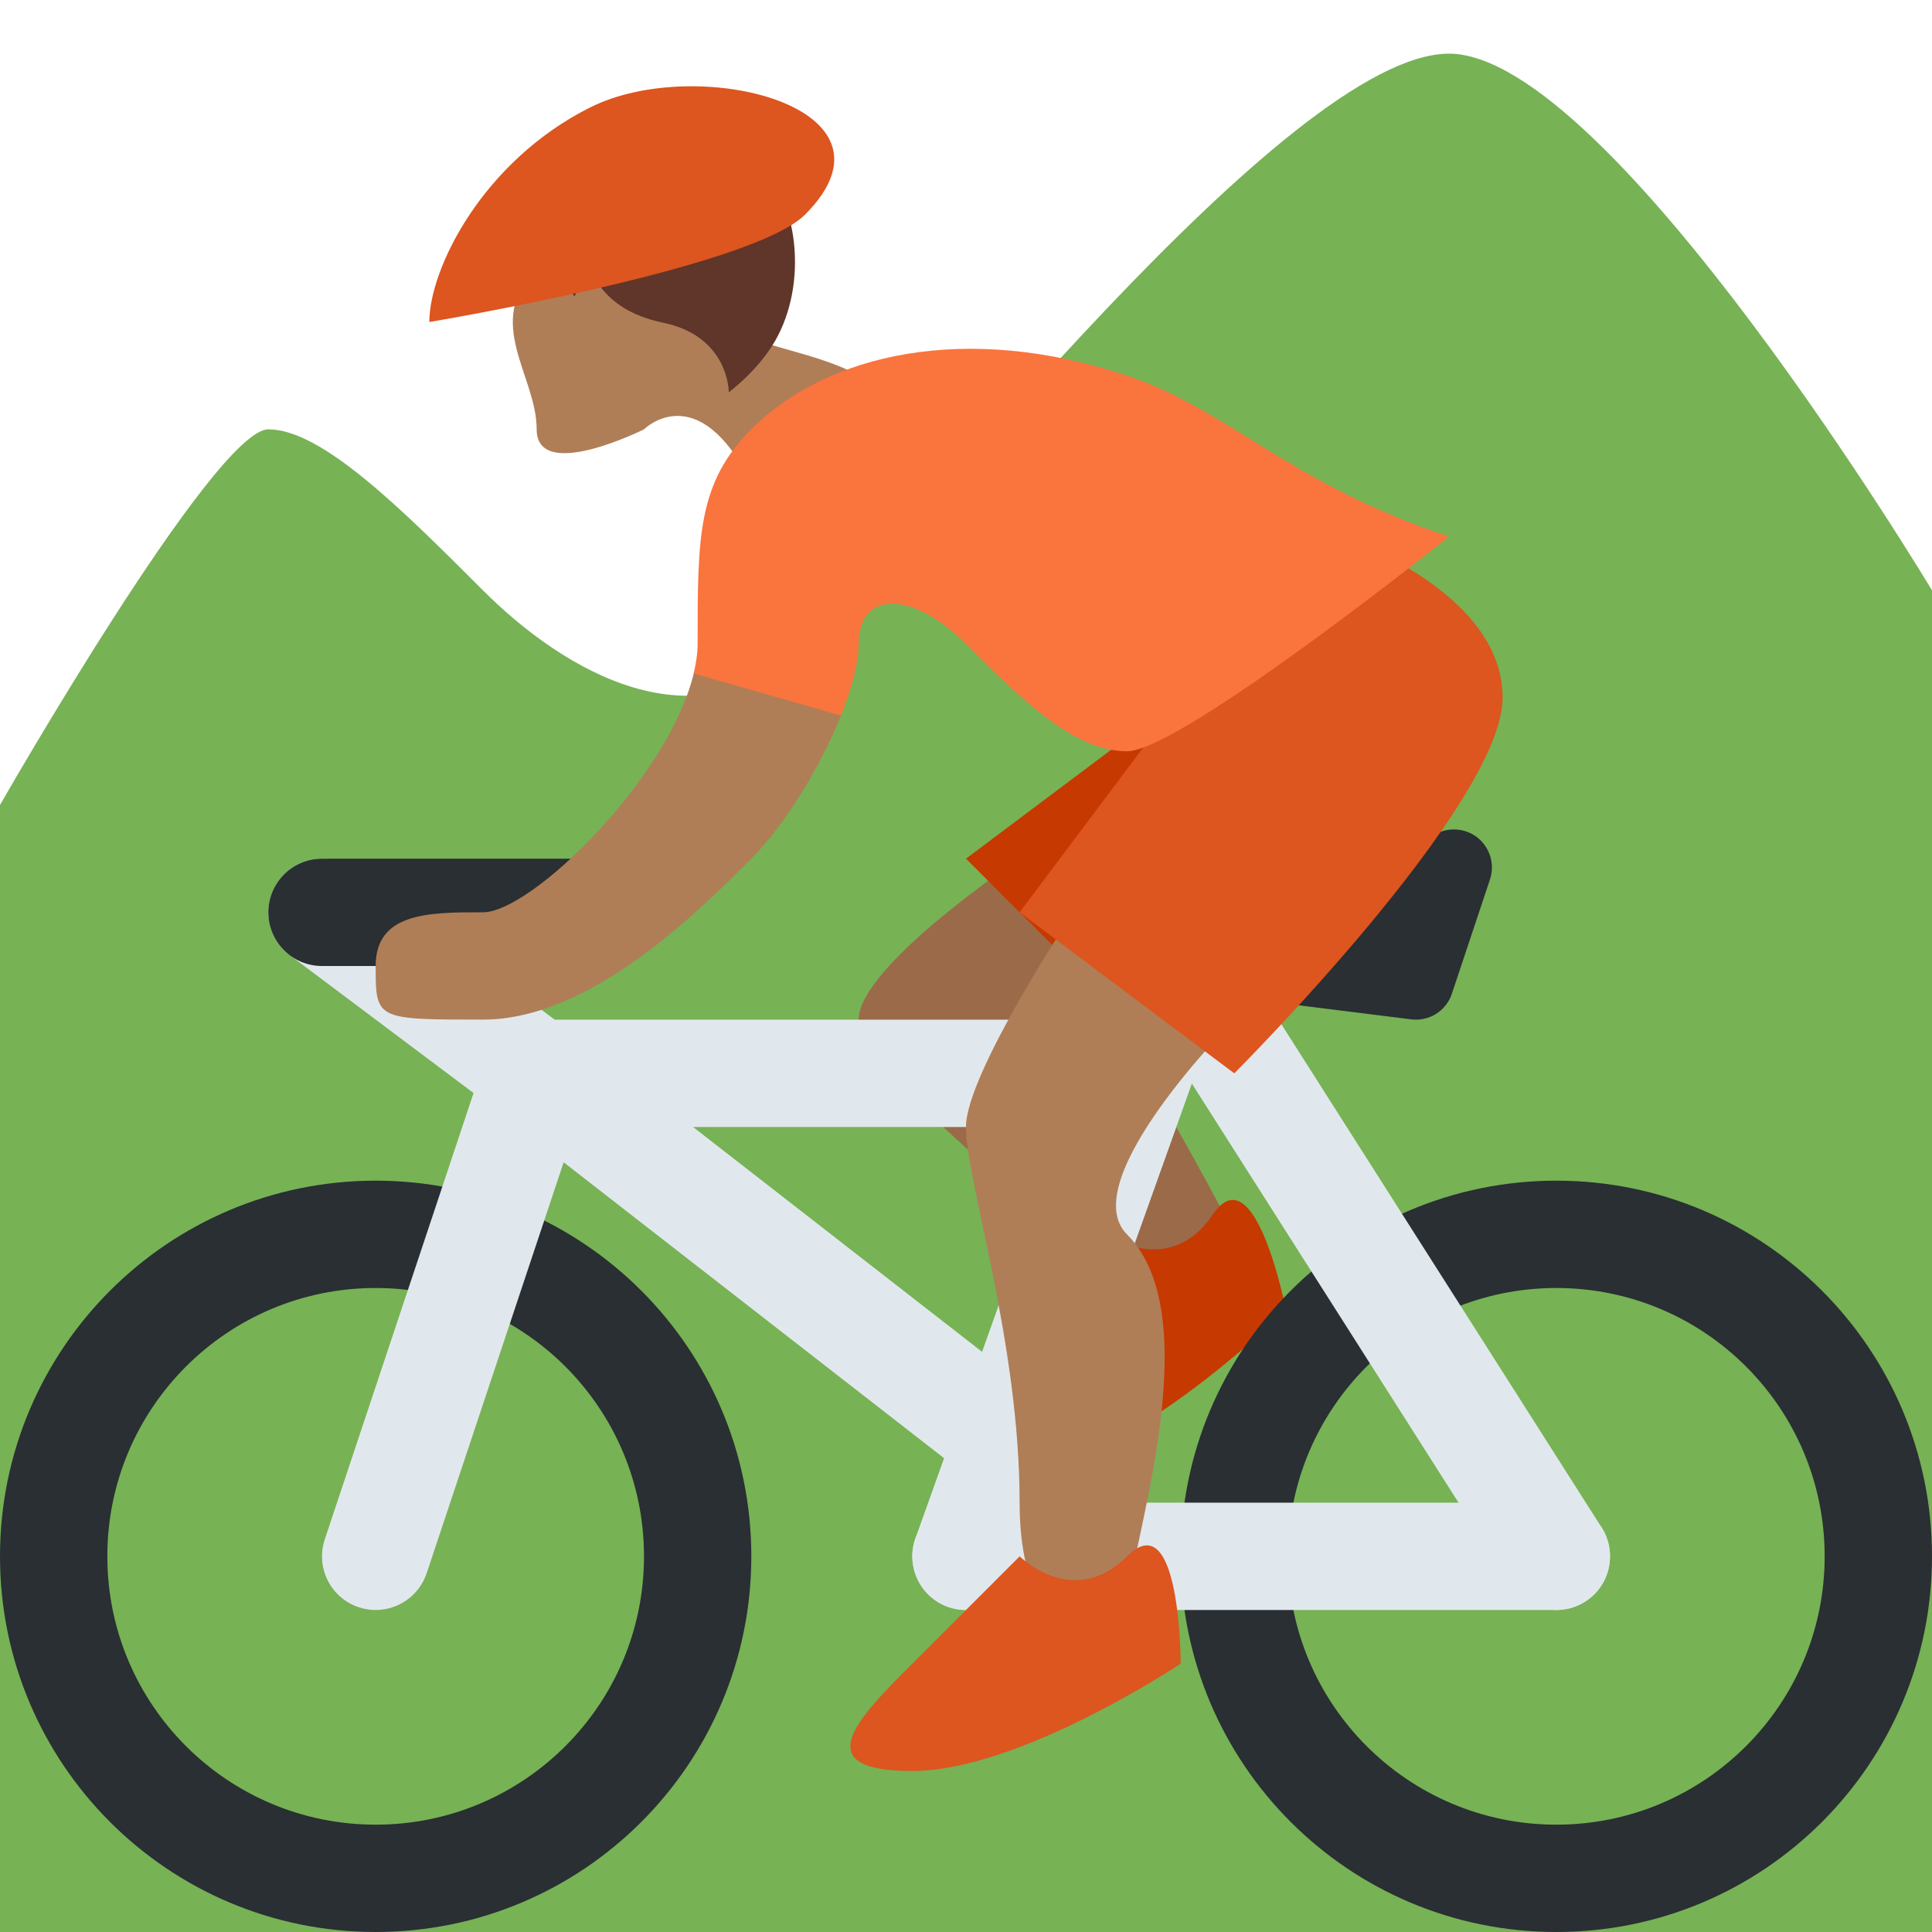 <svg width="50px" height="50px" xmlns="http://www.w3.org/2000/svg" viewBox="0 0 36 36"><path fill="#77B255" d="M0 36h36V11S29.999 1 26.999 1s-10 9-12 11-4.5.5-6-1C7.5 9.5 6 8 5 8s-5 7-5 7v21z"/><path fill="#AF7E57" d="M10 5c-1 1 0 2 0 3s2 0 2 0 1-1 2 1 4 1 3-1-4-1-4-3-3 0-3 0z"/><path fill="#60352A" d="M14.071 2.944c-.745-.684-2.861-1.006-3.922.248-.899.018-1.072.909-.906 1.371.133.369 1.086.286 1.46.963.128-.213.099-.592.026-.783.353.229.369 1.007 1.634 1.272 1.223.256 1.217 1.294 1.217 1.294s.541-.397.863-.957c.614-1.07.448-2.654-.372-3.408z"/><path fill="#9B6A49" d="M19 16s-3 2-3 3 4 4 5 5 3 1 2-1-4-7-4-7z"/><path fill="#C63900" d="M20.634 23.021s1.173.789 1.962-.385c.789-1.174 1.365 1.771 1.365 1.771s-2.559 2.539-4.521 2.924c-1.962.385-1.173-.789-.385-1.962l1.579-2.348z"/><path fill="#292F33" d="M7 22c-3.866 0-7 3.134-7 7s3.134 7 7 7 7-3.134 7-7-3.133-7-7-7zm0 12c-2.761 0-5-2.238-5-5s2.239-5 5-5 5 2.238 5 5-2.238 5-5 5zm22-12c-3.865 0-7 3.134-7 7s3.135 7 7 7c3.867 0 7-3.134 7-7s-3.133-7-7-7zm0 12c-2.761 0-5-2.238-5-5s2.239-5 5-5c2.762 0 5 2.238 5 5s-2.238 5-5 5z"/><g fill="#E1E8ED"><path d="M22 20c0-.553-.484-1-1.083-1H10.083C9.485 19 9 19.447 9 20c0 .553.485 1 1.083 1h10.833c.6 0 1.084-.447 1.084-1zm8 9c0-.553-.447-1-1-1H18c-.552 0-1 .447-1 1 0 .553.448 1 1 1h11c.553 0 1-.447 1-1z"/><path d="M21.224 17l-4.166 11.664c-.185.519.086 1.092.606 1.277.111.04.224.059.336.059.411 0 .796-.255.942-.664L23.348 17h-2.124z"/><path d="M29.001 30c-.33 0-.654-.164-.845-.463l-7-11c-.297-.466-.159-1.084.307-1.381.467-.297 1.084-.159 1.381.307l7 11c.297.466.159 1.084-.307 1.381-.167.105-.352.156-.536.156zM19 25.734l-8.387-6.524c-.435-.34-1.063-.26-1.403.176-.339.437-.26 1.064.176 1.403l9 7c.182.143.398.211.613.211H19v-2.266z"/><path d="M7 30c-.104 0-.211-.017-.316-.052-.524-.174-.807-.74-.632-1.265l2.772-8.316-3.423-2.568c-.442-.331-.531-.958-.2-1.4.331-.44.957-.531 1.4-.2l4.577 3.433-3.228 9.684c-.141.419-.532.684-.95.684z"/></g><path fill="#292F33" d="M26.383 19c-.03 0-.059-.002-.089-.006l-5.672-.708c-.372-.046-.644-.374-.62-.748.023-.374.333-.665.707-.665.041 0 4.067-.018 5.989-1.299.25-.167.582-.157.824.026.239.185.337.501.241.788l-.709 2.127c-.096.293-.369.485-.671.485zM11 18H6c-.552 0-1-.448-1-1s.448-1 1-1h5c.552 0 1 .448 1 1s-.448 1-1 1z"/><path fill="#C63900" d="M21.999 13L18 16l3 3z"/><path fill="#AF7E57" d="M19.999 17s-2 3-2 4 1 4 1 7 2 3 2 2 1.581-5.419 0-7c-1-1 2-4 2-4l-3-2zm-4.314-3.703l-2.75-.784c-.447 1.956-3.023 4.486-3.935 4.486-1 0-2 0-2 1s0 1 2 1 4-2 5-3c.65-.65 1.309-1.757 1.685-2.702z"/><path fill="#DD551F" d="M21.999 13l-3 4 4 3s5-5 5-7-3-3-3-3l-3 3z"/><path fill="#FA743E" d="M20.999 6.999c-3-1-5.585-.414-7 1-1 1-1 2-1 4 0 .176-.03.362-.073.55l2.744.784c.202-.509.33-.984.33-1.334 0-1 1-1 2 0s2 2 3 2 6-4 6-4c-3.001-1-4.103-2.368-6.001-3z"/><path fill="#DD551F" d="M19 29s1 1 2 0 1 2 1 2-3 2-5 2-1-1 0-2l2-2zM11 2c2-1 6 0 4 2-1 1-7 2-7 2 0-1 1-3 3-4z"/></svg>